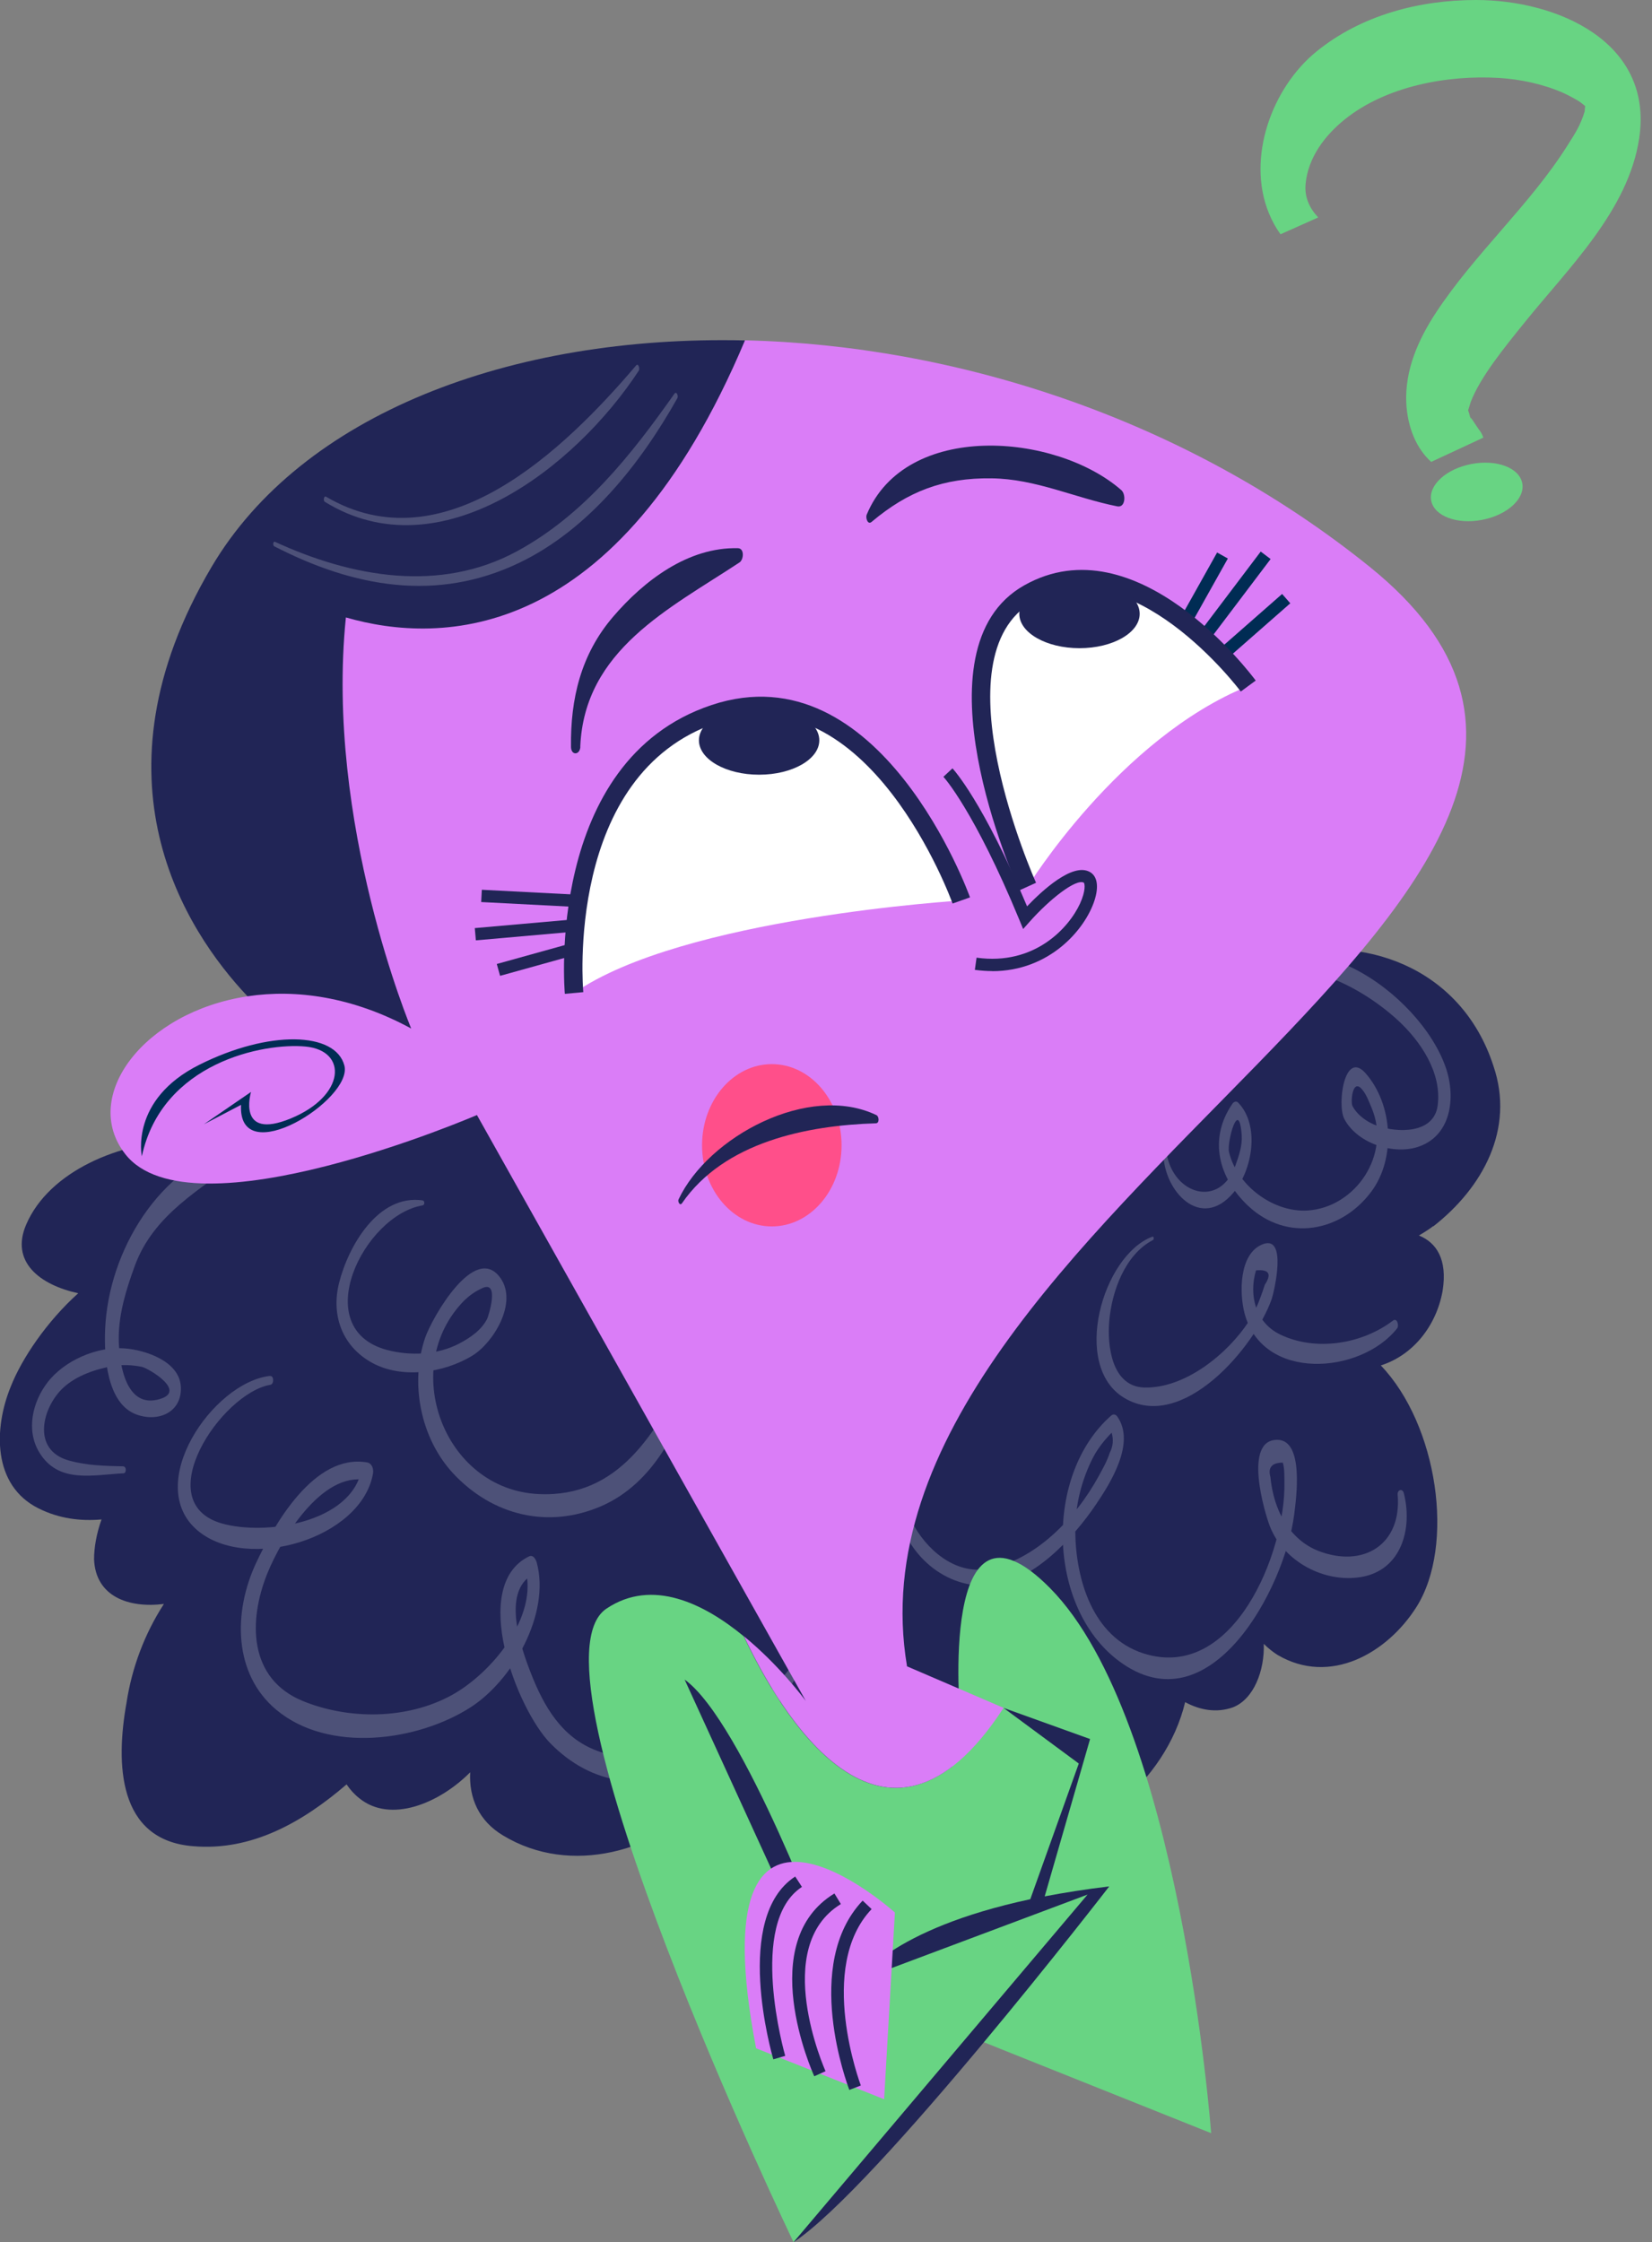 <?xml version="1.0" encoding="UTF-8"?><svg id="Layer_2" xmlns="http://www.w3.org/2000/svg" viewBox="0 0 163.87 222.43"><rect x="0" y="0" width="163.87" height="222.43" fill="#808080" stroke="none"/><defs><style>.cls-1,.cls-2{fill:#fff;}.cls-3{fill:#ff4f8a;}.cls-4{fill:#212556;}.cls-5{fill:#da7df7;}.cls-6{fill:#002c54;}.cls-7{fill:#68d483;}.cls-2{opacity:.2;}</style></defs><g id="BACKGROUND"><path class="cls-4" d="m142.18,121.62c-.22.18-.73.53-1.43.94,1.72.7,2.85,2.34,2.35,5.49-.61,3.43-2.89,6.37-6.13,7.4,5.64,5.89,7.4,17.85,3.53,23.97-2.91,4.59-8.57,7.81-13.77,4.75-.46-.29-.94-.67-1.37-1.1.09,2.61-.97,5.49-3.07,6.3-1.61.57-3.26.28-4.73-.52-1.9,7.93-9.74,14.27-18.08,15.06-3.82.31-9.49-.61-11.48-4.59-.18-.34-.34-.75-.46-1.21-1.91,4.44-7.68,6.57-12.4,4.88-1.24-.47-3.46-2.54-4.77-4.74-5.17,5.4-13.76,7.9-20.48,3.82-2.4-1.44-3.38-3.72-3.25-6.26-3.09,3.11-7.9,5.07-10.98,2.59-.52-.41-.94-.88-1.28-1.39-4.36,3.75-9.43,6.64-15.25,6.13-7.5-.61-7.65-8.26-6.58-14.23.53-3.47,1.79-6.84,3.71-9.8-3.48.44-6.78-.72-6.93-4.43,0-1.18.25-2.58.74-3.95-2.1.18-4.21-.08-6.25-1.1-4.59-2.29-4.44-7.96-2.75-12.09,1.1-2.79,3.59-6.47,6.69-9.25-3.82-.83-6.76-3.12-5.16-6.82,2.28-5.31,9.34-8.21,15.35-8.29-1.39-1.68-.69-5.43,1.33-6.55,3.59-1.94,10.68.35,13.29,3.45-4.77-6.23,5.44-13.88,9.97-15.84,8.3-3.67,23.21-4.32,31.64,1.84.91-3.34,3.08-6.17,6.32-6.73,5.05-.77,11.02,1.99,14.23,5.97.81.99,1.89,2.66,2.35,4.31.78-1.59,2.1-3.23,2.7-4,4.29-5.66,11.48-8.26,18.52-8.57,3.83-.15,10.41.61,9.03,5.82-.15.69-.39,1.36-.69,2.03,8.36-2.38,18.29.92,21.5,10.83,2.14,6.27-1.07,12.09-5.97,15.92Z"/><path class="cls-2" d="m26.78,136.49c-5.68.64-12.61,10.79-7.16,15.35,4.91,4.11,16.22.83,17.38-5.66.08-.45-.09-1.02-.59-1.11-5.22-.9-9.21,6.11-11.04,10.05-2.22,4.79-2.25,10.92,2.05,14.5,5.18,4.32,13.99,3.12,19.25-.25,4.21-2.7,7.92-9.29,6.58-14.34-.08-.31-.35-.84-.77-.64-5.95,2.89-1.22,15.16,2.12,18.55,8.36,8.49,19.93,1.23,24.83-7.29.23-.4-.12-1.41-.56-.82-4.32,5.81-12.17,11.73-19.74,8.81-3.43-1.32-5.18-4.39-6.44-7.59-.99-2.51-2.98-8.15.17-9.86-.26-.21-.51-.42-.77-.64,1.39,4.82-3.38,10.47-7.29,12.61-4.42,2.42-10.17,2.45-14.76.58-5.41-2.22-5.41-7.98-3.52-12.66,1.41-3.48,5.38-10.09,9.79-9.26-.14-.36-.29-.72-.43-1.08-1.01,5.37-9.62,6.61-13.89,5.38-7.28-2.1-.04-12.92,4.83-13.75.38-.06.36-.92-.02-.87h0Z"/><path class="cls-2" d="m41.94,119.08c-4.44-.65-7.38,4.54-8.3,8.16-.8,3.15.25,6.17,3.06,7.83,3.01,1.79,7.32,1.15,10.17-.6,2.08-1.28,4.5-5.24,2.78-7.68-2.54-3.62-6.83,4.01-7.48,5.92-1.53,4.52-.46,9.97,2.8,13.47,3.9,4.17,9.42,5.51,14.69,3.22,5.11-2.22,7.86-7.72,9.27-12.78.11-.38-.33-1.45-.68-.76-3.15,6.2-6.84,12.73-14.82,12.35-9.48-.45-13.89-12.66-7.35-19.23.49-.47,1.04-.86,1.66-1.15,1.93-1,.67,2.84.59,2.98-.56,1.13-1.68,1.89-2.76,2.46-2.16,1.14-4.86,1.26-7.19.64-7.85-2.11-2.3-13.36,3.55-14.34.22-.04.21-.46-.01-.49h0Z"/><path class="cls-2" d="m12.24,145.46c-1.84-.04-3.63-.08-5.41-.58-3.76-1.05-2.62-5.32-.54-7.23,1.31-1.2,3.17-1.83,4.89-2.13.96-.17,1.94-.12,2.89.07.61.12,4.78,2.54,1.49,3.27-3.28.72-3.79-4.1-3.78-6.22.02-2.43.76-4.78,1.58-7.04,1.88-5.15,6.53-7.61,10.61-10.73.4-.31.23-1.42-.38-1.26-7.81,2.06-12.83,10.53-13.16,18.23-.11,2.55.1,7.41,3.14,8.49,2.17.77,4.49-.25,4.37-2.75-.12-2.55-3.52-3.66-5.56-3.82-2.75-.22-6.01,1.2-7.68,3.39-1.47,1.92-2.14,4.73-.8,6.93,1.89,3.11,5.27,2.23,8.36,2.07.3-.02.29-.68-.02-.68h0Z"/><path class="cls-2" d="m91.52,140.38c-3.31.3-2.95,6.62-2.62,8.93.65,4.47,4.47,8.19,9.06,7.98,4.4-.21,8.45-4.65,10.75-8.04,1.47-2.17,3.95-6.13,2.12-8.73-.15-.21-.39-.28-.6-.1-6.68,5.86-6.37,18.99.73,24.33,9.09,6.83,16.51-7.27,17.42-14.53.2-1.58.99-7.33-1.64-7.39-3.47-.08-1.3,7.23-.77,8.59,1.37,3.49,5.41,5.63,9.04,5.02,4.04-.67,5.13-4.87,4.24-8.32-.13-.5-.65-.34-.61.14.43,4.99-3.44,7.33-7.91,5.57-1.81-.72-3.15-2.23-3.89-3.99-.45-1.05-.71-2.19-.82-3.32-.27-.94.14-1.42,1.23-1.43.18.62.15,1.33.16,1.97.12,6.96-5.06,19.8-13.97,16.96-5.09-1.62-6.75-7.43-6.78-12.17-.01-2.47.61-4.98,1.72-7.18.48-.95,1.15-1.79,1.89-2.55.2.69.14,1.36-.19,2-.26.81-.68,1.56-1.09,2.3-2.24,4.13-6.3,8.42-11.08,9.22-3.26.54-6.09-2-7.45-4.67-.98-1.93-2.08-9.15,1.1-10.17.15-.05.13-.44-.05-.42h0Z"/><path class="cls-2" d="m114.3,122.68c-4.94,1.86-8.06,12.8-2.8,15.98,5.79,3.5,12.99-5.05,14.65-9.81.2-.58,1.66-6.58-1.02-5.37-2.22,1-2.19,4.79-1.69,6.75,1.75,6.86,11.54,6.12,15.15,1.54.21-.27,0-1.08-.41-.77-3.08,2.34-7.66,3.08-11.18,1.39-2.48-1.19-3.14-3.93-2.41-6.37,1.29-.12,1.58.36.87,1.43-.13.41-.27.82-.42,1.22-.31.86-.67,1.65-1.17,2.42-2.11,3.23-6.34,6.66-10.36,6.55-3.24-.09-3.69-4.17-3.48-6.58.25-2.95,1.56-6.61,4.34-8.05.12-.06.09-.39-.07-.33h0Z"/><path class="cls-2" d="m115.4,114.43c.05,3.74,3.72,7.71,6.95,3.88,1.9-2.24,2.65-6.7.46-8.94-.19-.19-.44-.06-.56.12-2.4,3.48-1.39,7.36,1.57,10.14,3.85,3.61,9.22,2.58,12.2-1.41,2.47-3.31,2.15-8.66-.55-11.74-2.11-2.41-2.85,3.08-2.13,4.5,1.22,2.37,4.73,3.58,7.22,2.82,3.37-1.03,3.88-4.87,2.87-7.85-2.54-7.48-14.68-16.03-21.25-8.32-.15.18-.04.77.22.53,4.76-4.5,12.26-.62,16.23,3.02,2.29,2.1,4.41,5.24,3.98,8.49-.38,2.84-4.04,2.71-6.01,2-.98-.35-1.94-1.02-2.44-1.95-.2-.37-.02-2.74.91-1.7.48.54.73,1.28,1.01,1.94,1.9,4.56-1.59,9.81-6.37,10.12-3.43.22-7.04-2.53-7.8-5.81-.22-.97.99-5.47,1.26-1.65.07,1.02-.28,2.05-.62,2.99-1.55,4.3-6.19,2.89-6.84-1.26-.04-.27-.31-.16-.31.07h0Z"/><path class="cls-7" d="m95.25,170.39s-2.24-24.12,8.9-12.86c12.93,13.06,15.99,54.08,15.99,54.08l-29.59-11.84,4.69-29.38Z"/><path class="cls-7" d="m109.33,189.16l-7.31,7.95-23.3,25.32s-27.34-56.93-18.57-62.85c4.56-3.07,9.72-.48,13.63,2.74,0,0,0,0,0,0,3.43,7.29,13.84,25.4,25.75,7.1l7.95,3.42-3.38,15.02c3.26.23,5.22,1.3,5.22,1.3Z"/><path class="cls-4" d="m67.91,166.61l13.41,29.31.87-2.17s-8.47-22.96-14.28-27.14Z"/><path class="cls-4" d="m103.63,188.11l4.5-15.6-8.59-3.09,7.47,5.52-4.81,13.46c-13.97,2.99-17.06,8.07-17.06,8.07l22.74-8.53-29.17,34.49c8.24-5.41,31.32-35.3,31.32-35.3-2.35.28-4.47.62-6.41.99Z"/><path class="cls-5" d="m75,203.19l12.7,5.05,1.07-18.52s-19.74-17.75-13.77,13.47Z"/><path class="cls-4" d="m84.25,207.32c-.19-.51-4.69-12.45,1.32-18.78l.89.84c-5.48,5.77-1.11,17.38-1.07,17.5l-1.14.44Z"/><path class="cls-4" d="m80.77,205.96c-.25-.54-5.9-13.32,2-18.13l.64,1.05c-6.98,4.26-1.58,16.46-1.52,16.58l-1.11.5Z"/><path class="cls-4" d="m76.71,204.28c-.17-.57-4.03-14.1,2.17-18.13l.67,1.03c-5.44,3.54-1.7,16.63-1.66,16.76l-1.17.34Z"/><path class="cls-4" d="m73.88,33.76c.53,30.23-12.27,87.9-49.33,65.07-6.14-6.51-15.99-21.54-3.57-42.58,8.94-15.15,29.65-23.02,52.91-22.48Z"/><path class="cls-2" d="m27.22,54.2c7.85,4.04,16.09,5.57,24.31,1.62,6.87-3.31,12-9.81,15.66-16.32.12-.21-.08-.75-.3-.43-4.28,6.07-8.96,12-15.6,15.61-7.68,4.17-16.42,2.56-24.01-.93-.2-.09-.24.36-.07.45h0Z"/><path class="cls-2" d="m32.22,49.78c11.48,7.08,24.9-3.46,31.15-13.02.12-.18-.05-.77-.27-.51-7.08,8.32-19.04,19.93-30.76,13.02-.21-.12-.3.4-.12.51h0Z"/><path class="cls-5" d="m89.95,165.29l9.6,4.13c-11.91,18.3-22.32.19-25.75-7.1,3.41,2.79,5.85,6.04,6.13,6.41l-32.62-58.12s-28.36,12.24-34.89,3.87c-4.46-5.72,1.84-14.1,12.15-15.65,4.77-.72,10.4.04,16.22,3.2,0,0-8.56-20.38-6.48-40.78,9.39,2.71,26.9,2.67,39.59-27.49,20.82.48,43.67,7.71,61.98,22.48,38.77,31.29-53.46,64.15-45.91,109.04Z"/><path class="cls-4" d="m98.42,96.33c-.55,0-1.12-.04-1.72-.12l.17-1.21c5.78.81,9.17-2.99,10.26-5.36.6-1.31.47-2,.38-2.08-.78-.42-3.41,1.66-5.37,3.87l-.65.73-.37-.9c-4.47-10.83-7.5-14.17-7.54-14.2l.9-.84c.12.13,3.03,3.3,7.4,13.69,1.53-1.6,4.51-4.34,6.21-3.42.76.41.93,1.45.47,2.86-.94,2.87-4.46,6.99-10.14,6.99Z"/><path class="cls-4" d="m57.56,74.07c.4-9.61,8.85-13.69,15.8-18.28.41-.27.51-1.39-.16-1.41-4.96-.12-9.33,3.23-12.4,6.82-3.18,3.72-4.22,8.12-4.16,12.89.01.88.89.83.93-.02h0Z"/><path class="cls-4" d="m86.46,51.77c3.61-3.04,7.14-4.38,11.88-4.32,4.41.05,8.27,1.94,12.49,2.78.82.16.87-1.2.4-1.61-6.5-5.68-21.39-6.88-25.26,2.44-.12.28.09,1.05.49.71h0Z"/><path class="cls-6" d="m14.07,114.7s-1.21-5.62,5.71-9.08c6.91-3.46,13.5-3.28,14.38.08.87,3.36-10.59,10.54-10.25,3.9l-3.69,1.93,4.68-3.21s-1.47,4.86,3.94,2.63c5.41-2.22,5.69-6.71,1.5-7.13-4.19-.41-14.27,1.59-16.27,10.88Z"/><path class="cls-3" d="m83.48,113.61c0,4.45-3.1,8.05-6.92,8.05s-6.92-3.61-6.92-8.05,3.1-8.05,6.92-8.05,6.92,3.61,6.92,8.05Z"/><path class="cls-4" d="m67.65,119.36c4.2-6.08,12.38-7.72,19.24-7.93.36-.01.31-.68.05-.81-6.69-3.22-16.69,2.12-19.63,8.36-.1.21.13.68.34.38h0Z"/><rect class="cls-4" x="49.24" y="94.13" width="11.01" height="1.22" transform="translate(-23.38 18.13) rotate(-15.54)"/><rect class="cls-4" x="47.12" y="91.5" width="12.96" height="1.22" transform="translate(-7.88 5.06) rotate(-5.04)"/><rect class="cls-4" x="54.06" y="82.31" width="1.22" height="13.84" transform="translate(-37.26 139.22) rotate(-87.04)"/><path class="cls-1" d="m95.35,89.33s-27.7,1.68-38.41,9.18c0,0-2.14-22.34,13.93-27.7,16.07-5.36,24.48,18.52,24.48,18.52Z"/><path class="cls-4" d="m56.03,98.6c-.02-.23-2.02-23.13,14.55-28.66,16.74-5.58,25.56,18.84,25.64,19.08l-1.73.61c-.08-.23-8.31-22.97-23.33-17.95-15.2,5.07-13.32,26.52-13.3,26.74l-1.83.17Z"/><path class="cls-4" d="m81.27,73.44c0,1.88-2.67,3.41-5.97,3.41s-5.97-1.53-5.97-3.41,2.67-3.41,5.97-3.41,5.97,1.53,5.97,3.41Z"/><rect class="cls-6" x="116.3" y="63.02" width="12.89" height="1.23" transform="translate(-11.49 96.77) rotate(-41.27)"/><rect class="cls-6" x="114.17" y="60.15" width="14.2" height="1.23" transform="translate(-.34 120.84) rotate(-52.91)"/><rect class="cls-6" x="113.18" y="59.23" width="10.87" height="1.22" transform="translate(8.44 134.1) rotate(-60.75)"/><path class="cls-1" d="m101.94,87.95s9.03-14.69,21.88-19.9c0,0-11.22-15.15-21.78-9.18-10.56,5.97-.1,29.08-.1,29.08Z"/><path class="cls-4" d="m101.1,88.33c-.44-.98-10.67-23.95.49-30.26,11.14-6.3,22.49,8.79,22.97,9.44l-1.48,1.09c-.11-.15-10.86-14.43-20.59-8.93-9.71,5.49.18,27.68.28,27.9l-1.67.76Z"/><path class="cls-4" d="m113.05,60.89c0,1.88-2.67,3.41-5.97,3.41s-5.97-1.53-5.97-3.41,2.67-3.41,5.97-3.41,5.97,1.53,5.97,3.41Z"/><path class="cls-7" d="m151,47.93c.3,1.53-1.48,3.16-3.98,3.64-2.49.48-4.75-.37-5.05-1.9-.3-1.53,1.48-3.16,3.98-3.64,2.49-.48,4.75.36,5.05,1.9Z"/><path class="cls-3" d="m145.63,40.66s0,0,0,0c0-.01,0-.03,0-.05h0s0,.03,0,.04Z"/><path class="cls-3" d="m145.57,40.47c-.04-.1-.1-.24-.18-.45.07.18.12.33.17.46,0,0,0,0,0-.01Z"/><path class="cls-3" d="m145.64,40.56h0s0,0,0-.01c0,0,0,0,0,.01Z"/><path class="cls-7" d="m146.42,0c-5.64,0-11.38,1.5-15.82,5.1-4.43,3.59-6.97,10.55-4.74,16.03.31.76.69,1.46,1.16,2.11l3.74-1.67c-.85-.9-1.38-2-1.25-3.34.25-2.61,1.91-4.8,3.89-6.39,4.09-3.29,10.14-4.41,15.26-4.11,2.16.13,4.36.6,6.35,1.46.51.22,1.51.77,1.71.92.29.23.44.33.52.41-.03.23-.06.59-.04.51-.45,1.46-.92,2.14-1.72,3.41-3.76,5.95-9.16,10.68-13.03,16.56-1.77,2.69-3.12,5.74-2.95,9.03.13,2.41,1.02,4.49,2.47,5.79l5.17-2.41c-.1-.28-.22-.51-.34-.67-.32-.4-1.11-1.74-.88-1.14-.62-1.6.29.68-.29-.89,0-.01.01-.03.02-.05,0,0,0,0,0-.02.07-.2.2-.66.24-.77.96-2.49,3.35-5.41,5.35-7.89,4.33-5.38,10.29-11.11,11.36-18.26C164.04,4.12,154.42,0,146.42,0Zm-.85,40.47s0,0,0,.01c-.05-.13-.11-.29-.17-.46.08.21.14.35.18.45Zm.06.2s0,0,0,0c0-.02,0-.03,0-.04h0s0,.04,0,.05Zm.02-.1s0,0,0-.01c0,0,0,0,0,.01h0Z"/><path class="cls-3" d="m163.79,60.64s0,0,0,0c0,0,.01-.02.02-.03h0s-.02.02-.02.02Z"/><path class="cls-3" d="m163.82,60.49c0-.08.02-.19.05-.36-.02.14-.04.26-.05.36,0,0,0,0,0,0Z"/><polygon class="cls-3" points="163.84 60.58 163.84 60.58 163.85 60.58 163.84 60.58"/><path class="cls-3" d="m163.82,60.49s0,0,0,0c.02-.1.03-.22.05-.36-.02.17-.04.28-.05.36Zm-.03.15s0,0,0,0c0,0,.02-.02.02-.03h0s-.01.02-.02.03Zm.05-.06s0,0,0,0c0,0,0,0,0,0h0Z"/></g></svg>